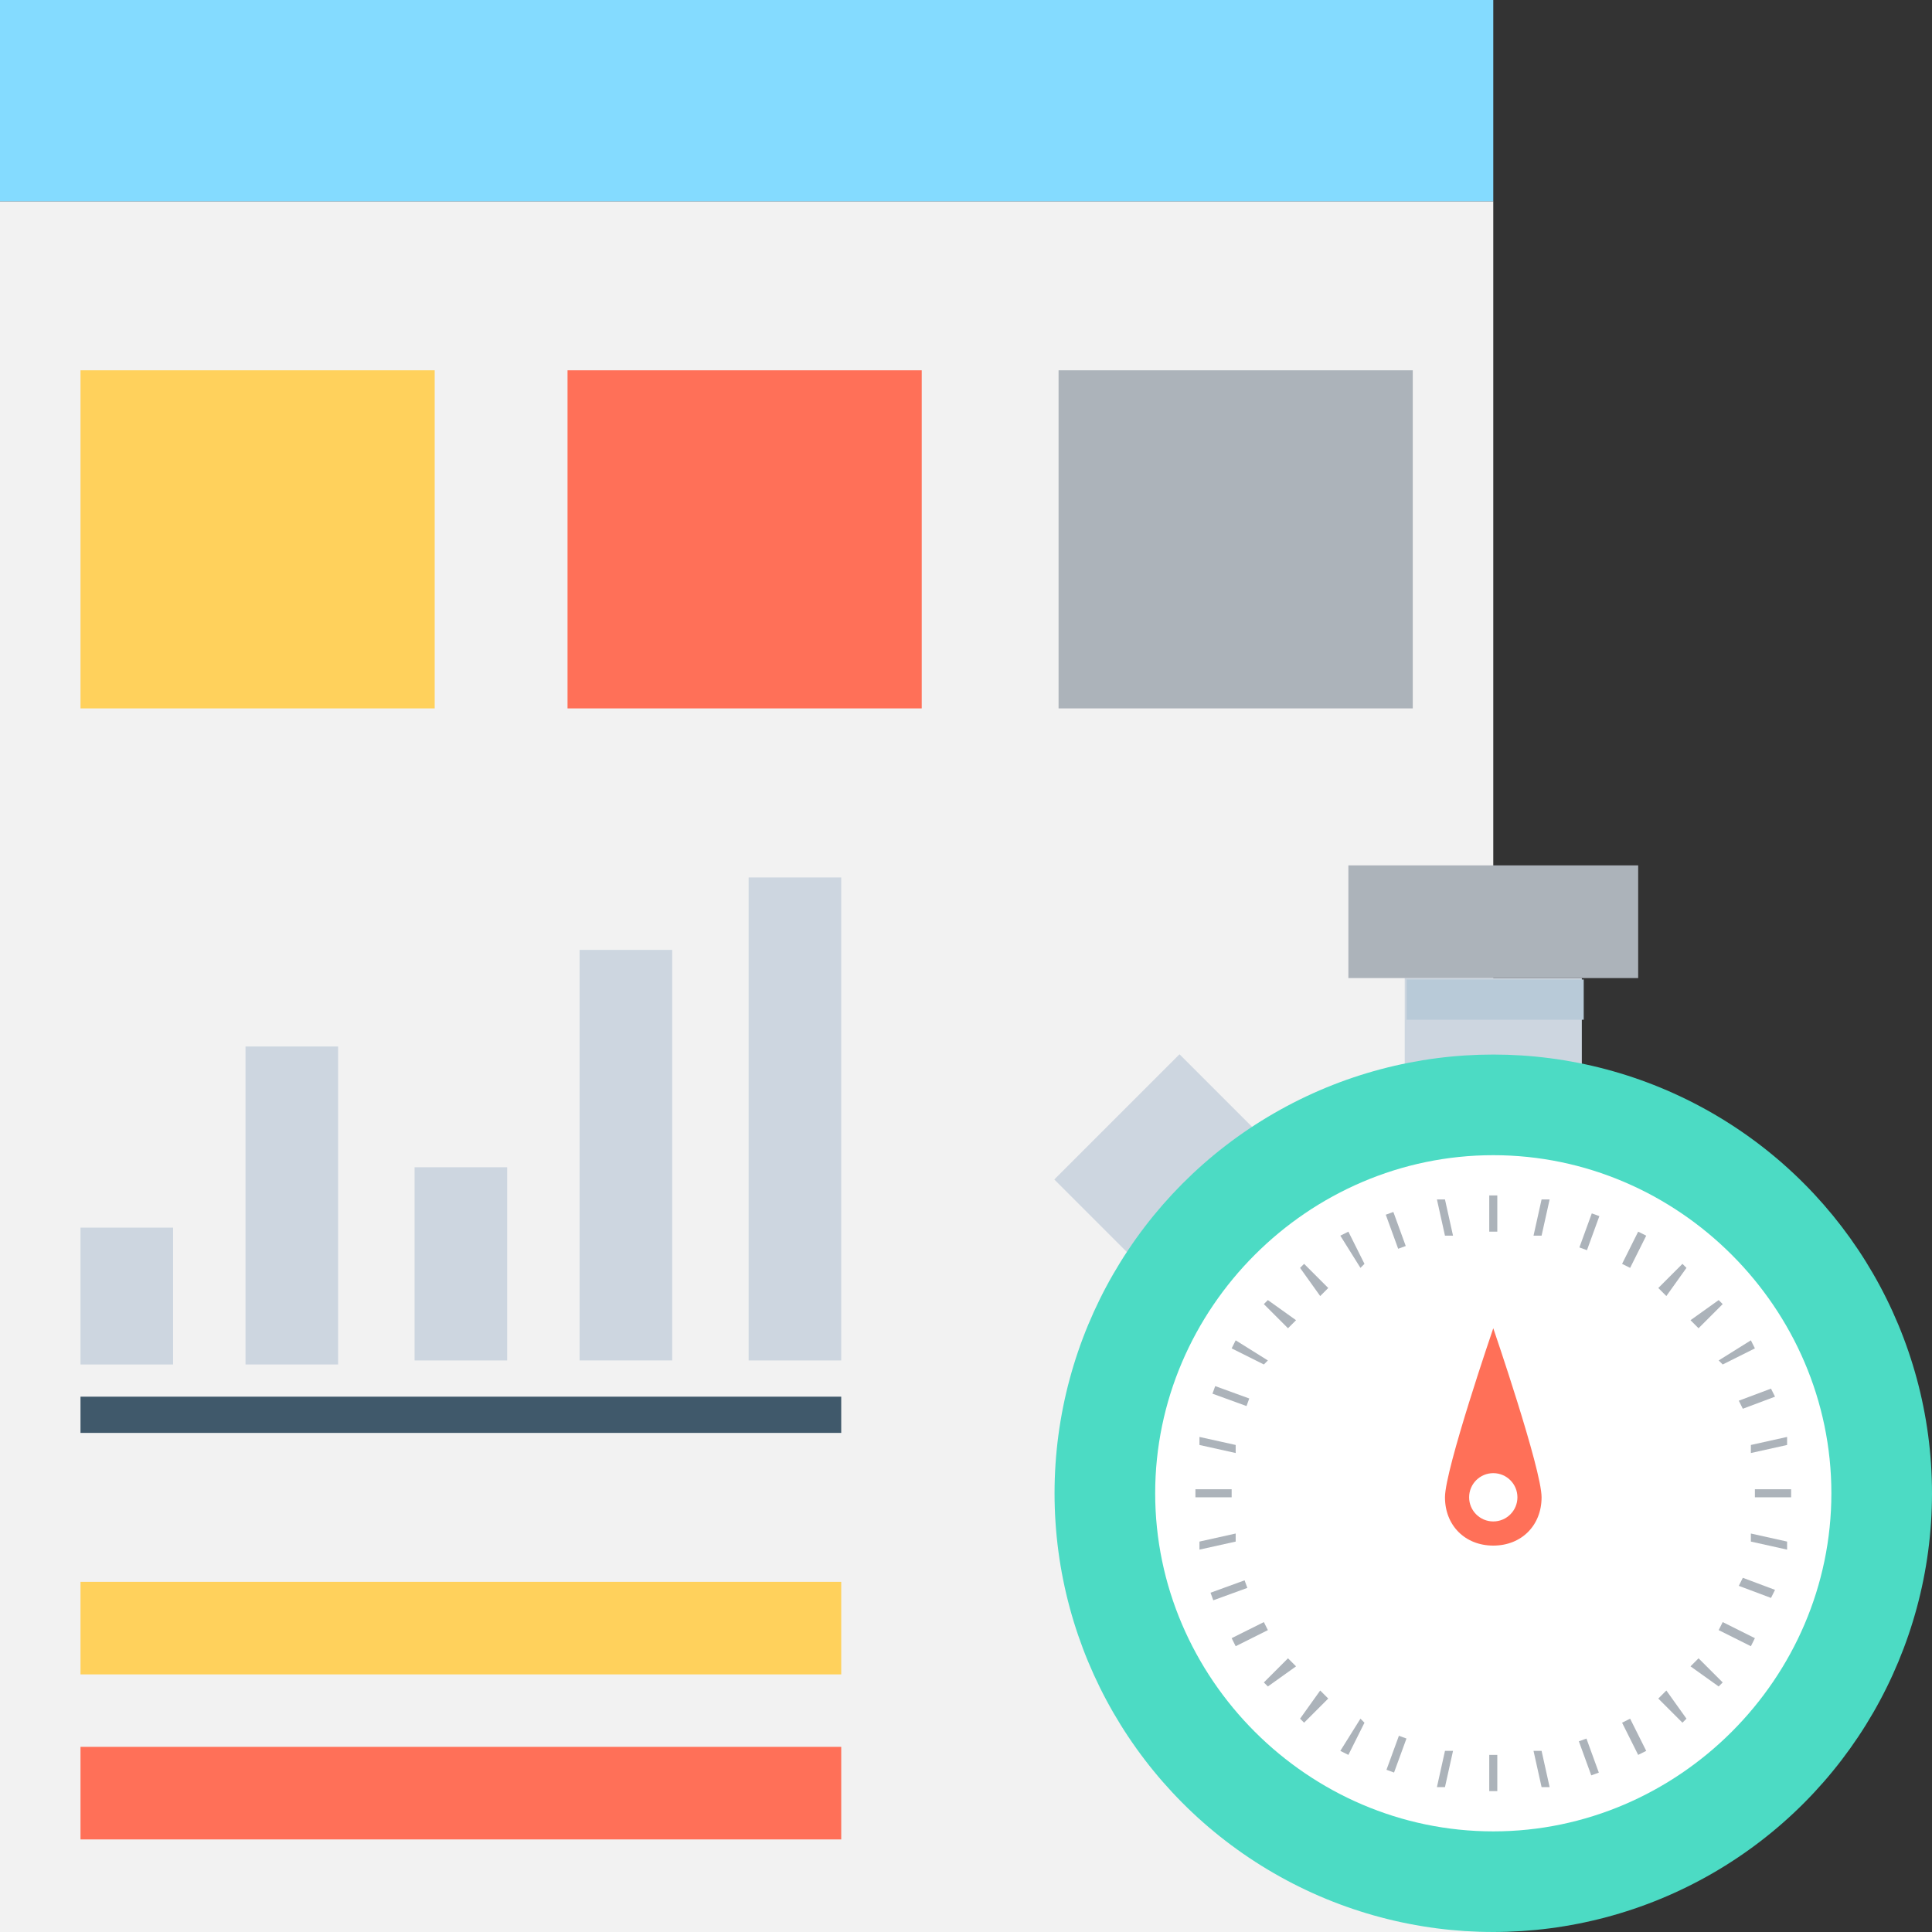 <?xml version="1.0" encoding="iso-8859-1"?>
<!-- Uploaded to: SVG Repo, www.svgrepo.com, Generator: SVG Repo Mixer Tools -->
<svg version="1.1" id="Layer_1" xmlns="http://www.w3.org/2000/svg" xmlns:xlink="http://www.w3.org/1999/xlink" 
	 viewBox="0 0 501.551 501.551" xml:space="preserve">
<rect x="0" y="0" width="501.551" height="501.551" fill="#333333" stroke="none"/>
<rect y="52.245" style="fill:#F2F2F2;" width="387.657" height="449.306"/>
<rect style="fill:#84DBFF;" width="387.657" height="52.245"/>
<g>
	<rect x="107.624" y="303.02" style="fill:#CDD6E0;" width="24.033" height="50.155"/>
	<rect x="63.739" y="271.673" style="fill:#CDD6E0;" width="24.033" height="82.547"/>
	<rect x="20.898" y="318.694" style="fill:#CDD6E0;" width="24.033" height="35.527"/>
	<rect x="194.351" y="227.788" style="fill:#CDD6E0;" width="24.033" height="125.388"/>
	<rect x="150.465" y="246.596" style="fill:#CDD6E0;" width="24.033" height="106.58"/>
</g>
<rect x="20.898" y="362.58" style="fill:#40596B;" width="197.486" height="9.404"/>
<rect x="20.898" y="410.645" style="fill:#FFD15C;" width="197.486" height="24.033"/>
<rect x="20.898" y="453.486" style="fill:#FF7058;" width="197.486" height="24.033"/>
<rect x="20.898" y="96.131" style="fill:#FFD15C;" width="91.951" height="87.771"/>
<rect x="147.331" y="96.131" style="fill:#FF7058;" width="91.951" height="87.771"/>
<rect x="274.808" y="96.131" style="fill:#ACB3BA;" width="91.951" height="87.771"/>
<g>
	<rect x="364.669" y="253.91" style="fill:#CDD6E0;" width="45.976" height="45.976"/>
	
		<rect x="283.148" y="283.209" transform="matrix(-0.707 0.707 -0.707 -0.707 739.12 306.24)" style="fill:#CDD6E0;" width="45.975" height="45.975"/>
</g>
<rect x="350.041" y="224.653" style="fill:#ACB3BA;" width="75.233" height="29.257"/>
<circle style="fill:#4CDBC4;" cx="387.657" cy="387.657" r="113.894"/>
<path style="fill:#FFFFFF;" d="M387.657,475.429c-48.065,0-87.771-39.706-87.771-87.771c0-48.065,39.706-87.771,87.771-87.771
	s87.771,39.706,87.771,87.771C475.429,435.722,435.722,475.429,387.657,475.429z"/>
<rect x="365.16" y="254.276" style="fill:#B8CAD8;" width="45.976" height="10.449"/>
<g>
	<rect x="386.612" y="310.335" style="fill:#ACB3BA;" width="2.09" height="9.404"/>
	<rect x="386.612" y="455.575" style="fill:#ACB3BA;" width="2.09" height="9.404"/>
	<polygon style="fill:#ACB3BA;" points="373.029,311.38 375.118,320.784 377.208,320.784 375.118,311.38 	"/>
	<polygon style="fill:#ACB3BA;" points="398.106,454.531 400.196,463.935 402.286,463.935 400.196,454.531 	"/>
	
		<rect x="361.479" y="314.613" transform="matrix(-0.94 0.342 -0.342 -0.94 812.321 495.577)" style="fill:#ACB3BA;" width="2.09" height="9.404"/>
	
		<rect x="411.665" y="451.325" transform="matrix(-0.94 0.342 -0.342 -0.94 956.377 743.631)" style="fill:#ACB3BA;" width="2.09" height="9.404"/>
	<polygon style="fill:#ACB3BA;" points="347.951,320.784 353.176,329.143 354.22,328.098 350.041,319.739 	"/>
	<polygon style="fill:#ACB3BA;" points="421.094,447.216 425.273,455.575 427.363,454.531 423.184,446.171 	"/>
	<polygon style="fill:#ACB3BA;" points="337.502,329.143 342.727,336.457 344.816,334.367 338.547,328.098 	"/>
	<polygon style="fill:#ACB3BA;" points="430.498,440.947 436.767,447.216 437.812,446.171 432.588,438.857 	"/>
	<polygon style="fill:#ACB3BA;" points="328.098,338.547 334.367,344.816 336.457,342.727 329.143,337.502 	"/>
	<polygon style="fill:#ACB3BA;" points="438.857,432.588 446.171,437.812 447.216,436.767 440.947,430.498 	"/>
	<polygon style="fill:#ACB3BA;" points="329.143,353.176 320.784,347.951 319.739,350.041 328.098,354.22 	"/>
	<polygon style="fill:#ACB3BA;" points="446.171,423.184 454.531,427.363 455.575,425.273 447.216,421.094 	"/>
	
		<rect x="318.67" y="357.811" transform="matrix(-0.342 0.94 -0.94 -0.342 769.638 185.872)" style="fill:#ACB3BA;" width="2.09" height="9.404"/>
	<polygon style="fill:#ACB3BA;" points="451.396,411.69 459.755,414.824 460.8,412.735 452.441,409.6 	"/>
	<polygon style="fill:#ACB3BA;" points="320.784,375.118 311.38,373.029 311.38,375.118 320.784,377.208 	"/>
	<polygon style="fill:#ACB3BA;" points="454.531,400.196 463.935,402.286 463.935,400.196 454.531,398.106 	"/>
	<rect x="310.335" y="386.612" style="fill:#ACB3BA;" width="9.404" height="2.09"/>
	<rect x="455.575" y="386.612" style="fill:#ACB3BA;" width="9.404" height="2.09"/>
	<polygon style="fill:#ACB3BA;" points="320.784,398.106 311.38,400.196 311.38,402.286 320.784,400.196 	"/>
	<polygon style="fill:#ACB3BA;" points="454.531,377.208 463.935,375.118 463.935,373.029 454.531,375.118 	"/>
	
		<rect x="314.544" y="411.745" transform="matrix(-0.94 0.342 -0.342 -0.94 760.3 691.688)" style="fill:#ACB3BA;" width="9.404" height="2.09"/>
	<polygon style="fill:#ACB3BA;" points="452.441,365.714 460.8,362.58 459.755,360.49 451.396,363.624 	"/>
	<polygon style="fill:#ACB3BA;" points="328.098,421.094 319.739,425.273 320.784,427.363 329.143,423.184 	"/>
	<polygon style="fill:#ACB3BA;" points="447.216,354.22 455.575,350.041 454.531,347.951 446.171,353.176 	"/>
	<polygon style="fill:#ACB3BA;" points="328.098,436.767 329.143,437.812 336.457,432.588 334.367,430.498 	"/>
	<polygon style="fill:#ACB3BA;" points="447.216,338.547 446.171,337.502 438.857,342.727 440.947,344.816 	"/>
	<polygon style="fill:#ACB3BA;" points="337.502,446.171 338.547,447.216 344.816,440.947 342.727,438.857 	"/>
	<polygon style="fill:#ACB3BA;" points="436.767,328.098 430.498,334.367 432.588,336.457 437.812,329.143 	"/>
	<polygon style="fill:#ACB3BA;" points="353.176,446.171 347.951,454.531 350.041,455.575 354.22,447.216 	"/>
	<polygon style="fill:#ACB3BA;" points="425.273,319.739 421.094,328.098 423.184,329.143 427.363,320.784 	"/>
	
		<rect x="357.728" y="454.627" transform="matrix(-0.343 0.939 -0.939 -0.343 914.717 271.356)" style="fill:#ACB3BA;" width="9.404" height="2.09"/>
	
		<rect x="408.113" y="318.785" transform="matrix(-0.342 0.94 -0.94 -0.342 854.428 41.109)" style="fill:#ACB3BA;" width="9.404" height="2.09"/>
	<polygon style="fill:#ACB3BA;" points="375.118,454.531 373.029,463.935 375.118,463.935 377.208,454.531 	"/>
	<polygon style="fill:#ACB3BA;" points="400.196,311.38 398.106,320.784 400.196,320.784 402.286,311.38 	"/>
</g>
<path style="fill:#FF7058;" d="M400.196,388.702c0,7.314-5.224,12.539-12.539,12.539c-7.314,0-12.539-5.224-12.539-12.539
	c0-7.314,12.539-43.886,12.539-43.886S400.196,381.388,400.196,388.702z"/>
<circle style="fill:#FFFFFF;" cx="387.657" cy="388.702" r="6.269"/>
</svg>